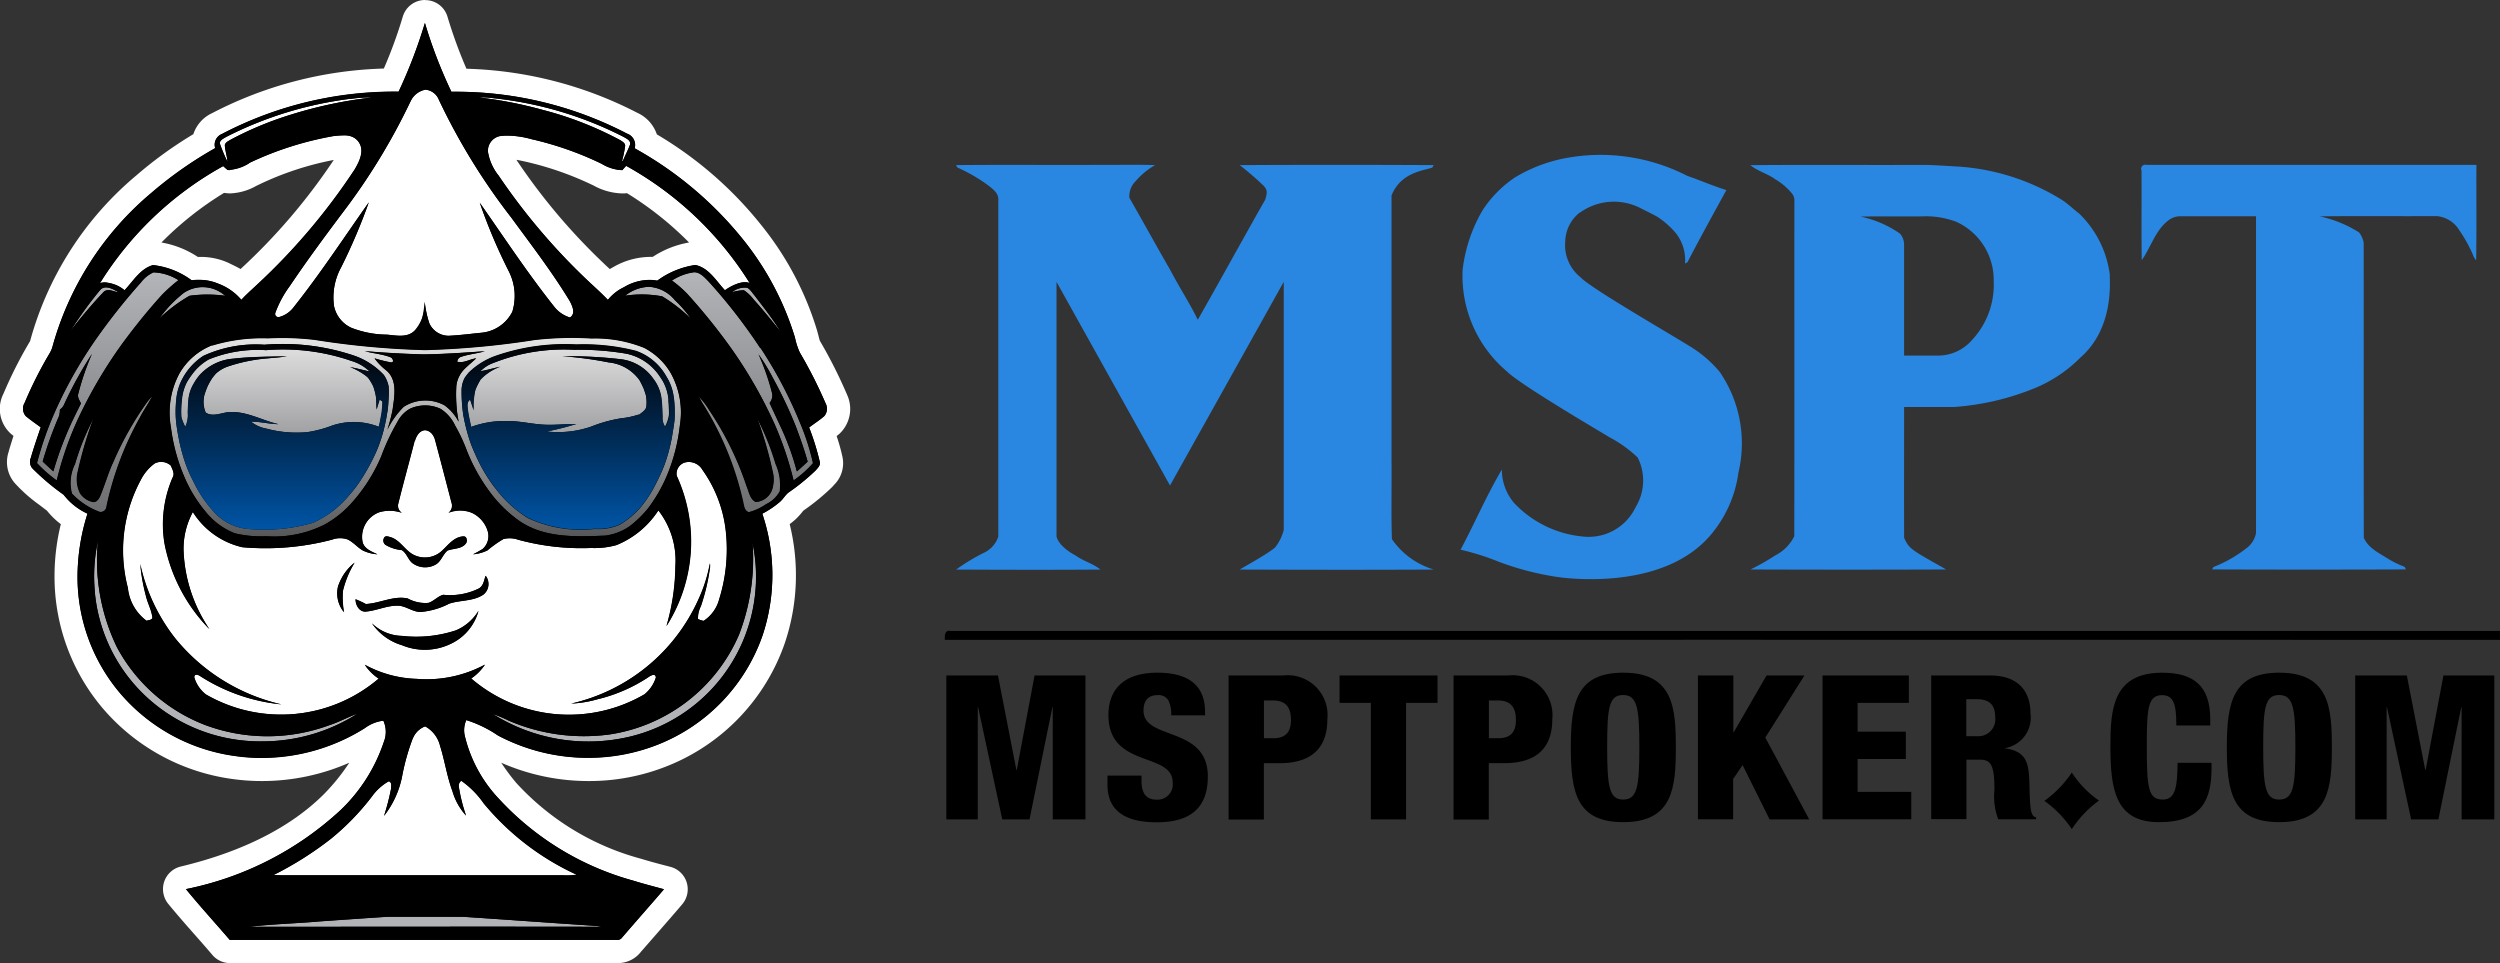<svg xmlns="http://www.w3.org/2000/svg" xmlns:xlink="http://www.w3.org/1999/xlink" width="180" height="69.338" viewBox="0 0 180 69.338">
  <rect x="0" y="0" width="180" height="69.338" fill="#333333" stroke="none"/>
  <defs>
    <linearGradient id="linear-gradient" x1="0.5" y1="-0.007" x2="0.5" y2="1.082" gradientUnits="objectBoundingBox">
      <stop offset="0" stop-color="#b4b5b9"/>
      <stop offset="1" stop-color="#68696b"/>
    </linearGradient>
    <linearGradient id="linear-gradient-2" x1="0.499" y1="-0.003" x2="0.499" y2="1.005" gradientUnits="objectBoundingBox">
      <stop offset="0" stop-color="#e6e6e7"/>
      <stop offset="1" stop-color="#545557"/>
    </linearGradient>
    <linearGradient id="linear-gradient-3" x1="0.5" y1="0.992" x2="0.5" y2="0.003" gradientUnits="objectBoundingBox">
      <stop offset="0" stop-color="#0054a5"/>
      <stop offset="1" stop-color="#010001"/>
    </linearGradient>
  </defs>
  <g id="MSPT_dark_logo" data-name="MSPT dark logo" transform="translate(-105 -1288.92)">
    <g id="Image_for_light_background" data-name="Image for light background" transform="translate(103.958 1287.88)">
      <g id="Group_14050" data-name="Group 14050" transform="translate(69.06 12.167)">
        <g id="Group_14048" data-name="Group 14048" transform="translate(0 34.29)">
          <path id="Path_7194" data-name="Path 7194" d="M75.889,51.655c-.018-.273-.009-.709.382-.636H187.862v.645q-55.991-.014-111.982,0Z" transform="translate(-75.88 -51.011)"/>
          <path id="Path_7195" data-name="Path 7195" d="M162.99,64.285a8,8,0,0,0,1.981-2.045,7.247,7.247,0,0,0,1.954,2.018,7.921,7.921,0,0,0-1.954,2.054,7.814,7.814,0,0,0-1.981-2.036Z" transform="translate(-83.818 -52.034)"/>
        </g>
        <g id="Group_14049" data-name="Group 14049" transform="translate(0.809)">
          <path id="Path_7196" data-name="Path 7196" d="M125.348,17.461a4.184,4.184,0,0,1,4.408-.291c.391.2.8.391,1.182.609a6.312,6.312,0,0,1,1.327,1.182,3.172,3.172,0,0,1,.645,2.172l.173-.1c.909-1.745,1.854-3.463,2.8-5.19-.954-.3-1.872-.7-2.818-1.027a13.66,13.66,0,0,0-8.861-1.254,11.036,11.036,0,0,0-3.545,1.372,8.373,8.373,0,0,0-2.318,2.345,11.018,11.018,0,0,0-1.445,4.29,9,9,0,0,0,3.172,7.316c.891.9,5.98,3.9,7.416,4.762A8.912,8.912,0,0,1,129.5,35.1a3.673,3.673,0,0,1-.154,3.581,3.734,3.734,0,0,1-3.754,2.109,7.8,7.8,0,0,1-4.99-2.418,3.694,3.694,0,0,1-.882-2.409c-1.1,1.863-1.954,3.863-2.972,5.771a18.034,18.034,0,0,1,2.736.863,20.646,20.646,0,0,0,4.163,1.091s7.762,1.282,11.288-3.236a8.732,8.732,0,0,0,1.818-4.272,9.09,9.09,0,0,0-1.345-7.244,8.645,8.645,0,0,0-2.118-1.827c-1.827-1.127-7.244-4.254-7.907-4.99a2.959,2.959,0,0,1-1.1-2.572,2.736,2.736,0,0,1,1.045-2.09Z" transform="translate(-80.413 -13.283)" fill="#2987e2"/>
          <path id="Path_7197" data-name="Path 7197" d="M76.77,14.118c3.481-.036,6.962,0,10.452-.018,1.291.009,2.59-.027,3.89.018a5.129,5.129,0,0,0-1.4,1.154,1.508,1.508,0,0,0-.454,1.2c.991,1.727,1.945,3.472,2.945,5.2.627,1.209,1.381,2.354,1.981,3.581,1.636-2.872,3.227-5.78,4.862-8.662.109-.427.209-.663-.155-1.018a20.772,20.772,0,0,0-1.69-1.454q6.98-.041,13.969,0c-.027.045-.073.127-.1.173-.636.236-2.254.327-2.936,2.009V35.485c.018,1.854-.036,3.708.027,5.562a5.6,5.6,0,0,0,3.017,2.19c-4.653.027-9.307.018-13.969,0,.027-.045,1.8-.991,2.527-1.572a3.329,3.329,0,0,0,.636-1.282V22.525l-8.189,14.66-8.171-14.66V40.848s.082.691,1.381,1.381c.554.409,1.254.573,1.781,1.009-3.463.027-6.926.018-10.388,0a14.41,14.41,0,0,1,2.036-1.227,1.955,1.955,0,0,0,1-1.154V16.608c.027-.473-.409-.782-.745-1.045a12.041,12.041,0,0,0-2.2-1.272c-.027-.045-.073-.127-.1-.173Z" transform="translate(-76.77 -13.357)" fill="#2987e2"/>
          <path id="Path_7198" data-name="Path 7198" d="M154.6,14.218a16.163,16.163,0,0,1,7.589,2.436c.427.291.782.645,1.191.954a7.428,7.428,0,0,1,2.2,4.372c0,.6.3,3.89-2.118,6a9.962,9.962,0,0,1-3.29,2.2,18.79,18.79,0,0,1-5.808,1.354h-3.59c0,3.136-.009,6.28,0,9.416.373.836.564.882,3.027,2.281q-7.048.027-14.088,0a16.16,16.16,0,0,0,1.781-1.009,3.1,3.1,0,0,0,1.372-1.381c.018-8.034,0-16.078.009-24.112a.816.816,0,0,0-.164-.554,4.518,4.518,0,0,0-1.227-1.045c-.554-.409-1.254-.573-1.781-1.009,4.163-.036,8.325,0,12.488-.018.691,0,2.39.118,2.39.118Zm-7,3.6a7.706,7.706,0,0,1,2.881,1.236,1.216,1.216,0,0,1,.291.773v8.007h2.454a3.243,3.243,0,0,0,2.418-1.1,5.84,5.84,0,0,0,1.581-4.272,4.6,4.6,0,0,0-2.672-4.254,6.156,6.156,0,0,0-2.463-.4c-1.5.018-2.99-.018-4.49.018Z" transform="translate(-82.505 -13.357)" fill="#2987e2"/>
          <path id="Path_7199" data-name="Path 7199" d="M170.669,14.463a.3.3,0,0,1,.364-.364H194.8c-.009,2.29.018,4.581-.018,6.871a1.1,1.1,0,0,1-.236-.409,10.413,10.413,0,0,0-.982-1.763,2.128,2.128,0,0,0-1.618-1.009c-2.808.018-5.626-.018-8.434.018a8.715,8.715,0,0,1,2.836,1.154,1.737,1.737,0,0,1,.336.745c.009,7.08-.009,14.16.009,21.24.327.763,1.145,1.127,1.809,1.554a7.257,7.257,0,0,0,1.136.545,1.693,1.693,0,0,0,.091.182q-6.98.027-13.96,0c.027-.045.073-.127.1-.173a9.424,9.424,0,0,0,2.436-1.4,1.745,1.745,0,0,0,.627-1.045V17.8h-5.5a1.418,1.418,0,0,0-.791.282c-.963.727-1.272,1.945-1.936,2.881-.036-2.172,0-4.335-.018-6.508Z" transform="translate(-85.326 -13.357)" fill="#2987e2"/>
        </g>
      </g>
      <g id="Group_14055" data-name="Group 14055" transform="translate(1.042 1.04)">
        <g id="Group_14051" data-name="Group 14051">
          <path id="Path_7200" data-name="Path 7200" d="M45.421,69.645H17.673a.834.834,0,0,1-.636-.3c-.409-.473-.818-.936-1.227-1.409-.654-.745-1.309-1.491-1.945-2.254a.849.849,0,0,1-.145-.8.827.827,0,0,1,.6-.545c4.59-1.091,8.2-2.927,10.734-5.462a11.262,11.262,0,0,0,2.9-4.544,1.426,1.426,0,0,0,.027-.145l-.191.109a14.835,14.835,0,0,1-7.825,2.245,15.308,15.308,0,0,1-1.945-.127A14.1,14.1,0,0,1,9.148,51.6a13.839,13.839,0,0,1-3.281-9,15.034,15.034,0,0,1,.573-4.09,4.793,4.793,0,0,1-1.345-1.191c-.209-.173-.418-.327-.636-.491A10.2,10.2,0,0,1,2.813,35.38,1.5,1.5,0,0,1,2.54,33.9c.164-.582.345-1.136.527-1.672-.209-.155-.418-.309-.618-.473A1.6,1.6,0,0,1,2.131,29.8a29.293,29.293,0,0,1,1.854-3.654,1.11,1.11,0,0,0,.1-.218A22.734,22.734,0,0,1,11.474,14.4a28.244,28.244,0,0,1,4.29-3.063,1.7,1.7,0,0,1,1.009-1.309A27.478,27.478,0,0,1,29.3,6.905,33.718,33.718,0,0,0,30.915,2.57a.829.829,0,0,1,.8-.6h0a.837.837,0,0,1,.8.6,33.626,33.626,0,0,0,1.627,4.335,27.553,27.553,0,0,1,12.506,3.108,1.667,1.667,0,0,1,1.018,1.327,26.691,26.691,0,0,1,7.671,6.617,21.537,21.537,0,0,1,3.808,7.253c.036.109.064.236.091.354a2.291,2.291,0,0,0,.173.518,31.1,31.1,0,0,1,1.9,3.763,1.614,1.614,0,0,1-.3,1.872c-.218.191-.436.345-.654.509a13.9,13.9,0,0,1,.591,1.981,1.36,1.36,0,0,1-.427,1.291c-.009.018-.082.091-.091.109a16.151,16.151,0,0,1-1.909,1.581l-.073.055a1.073,1.073,0,0,0-.236.254,3.445,3.445,0,0,1-.345.382,5.27,5.27,0,0,1-.873.645,14.51,14.51,0,0,1-.173,8.625,13.883,13.883,0,0,1-8,8.38,14.343,14.343,0,0,1-5.353,1.018h0a14.694,14.694,0,0,1-6.889-1.7,8.745,8.745,0,0,1-.827-.464c-.109-.064-.209-.127-.309-.191a9.733,9.733,0,0,0,2.19,3.89,19.5,19.5,0,0,0,9.325,5.68c.591.182,1.172.345,1.763.5l.418.109a.81.81,0,0,1,.582.563.834.834,0,0,1-.164.791c-.609.709-1.227,1.418-1.845,2.118l-1.145,1.318a1.2,1.2,0,0,1-1.036.5h-.136ZM37.668,11.731a1.559,1.559,0,0,0-.409.036c-.055,0-.155.136-.145.254a3.057,3.057,0,0,0,.627,1.282,44.707,44.707,0,0,0,6.235,7.362c.155.145.791.736.954.891a5.833,5.833,0,0,1,.736-.464,4.471,4.471,0,0,1,2.236-.636,2.064,2.064,0,0,1,.409.027h.009a6.041,6.041,0,0,1,2.854-1.091h.036a.5.5,0,0,1,.164.018,3.858,3.858,0,0,1,2.154,1.563,1.817,1.817,0,0,1,.191-.091,23.658,23.658,0,0,0-7.353-6.753.851.851,0,0,1-.336.1h-.173a3.621,3.621,0,0,1-1.654-.5l-.091-.045a23.474,23.474,0,0,0-4.872-1.709,7.492,7.492,0,0,0-1.554-.245ZM15.482,20.456A3.945,3.945,0,0,1,17.2,20.8a7.035,7.035,0,0,1,1.327.754c.073-.073.527-.491.527-.491a44.069,44.069,0,0,0,6.935-8.189c.291-.5.4-.854.291-1.018-.073-.109-.3-.127-.436-.127a4.973,4.973,0,0,0-.536.036,22.277,22.277,0,0,0-5.871,1.881l-.254.127a3.352,3.352,0,0,1-1.5.454,1.286,1.286,0,0,1-.264-.018.691.691,0,0,1-.3-.1,23.4,23.4,0,0,0-7.371,6.771c.064.027.127.064.182.091a4.09,4.09,0,0,1,1.99-1.536.757.757,0,0,1,.2-.027h.118a5.336,5.336,0,0,1,2.681.945c.073.045.145.082.218.127.118,0,.227-.009.345-.009Z" transform="translate(-1.124 -1.125)"/>
          <path id="Path_7201" data-name="Path 7201" d="M31.642,2.712a34.144,34.144,0,0,0,1.9,4.935h.473a26.679,26.679,0,0,1,12.179,3.017.864.864,0,0,1,.545,1.054,26.456,26.456,0,0,1,7.88,6.662,21.027,21.027,0,0,1,3.663,6.971,5.088,5.088,0,0,0,.345,1.072,32.816,32.816,0,0,1,1.854,3.654.823.823,0,0,1-.091.927c-.345.3-.736.545-1.091.818a18.228,18.228,0,0,1,.763,2.454c.082.264-.145.464-.3.645a15.406,15.406,0,0,1-1.89,1.545c-.273.182-.418.482-.654.691a6.571,6.571,0,0,1-1.291.873,13.771,13.771,0,0,1,.027,8.743,13.076,13.076,0,0,1-7.516,7.871,13.524,13.524,0,0,1-5.044.963A13.842,13.842,0,0,1,36.9,54a8.692,8.692,0,0,0-2.281-1.109,1.8,1.8,0,0,0-.118,1.091,9.94,9.94,0,0,0,2.418,4.526,20.56,20.56,0,0,0,9.725,5.944c.727.227,1.472.418,2.209.618-1,1.163-2.018,2.309-3.017,3.472a.4.4,0,0,1-.373.173H17.582c-1.045-1.218-2.136-2.409-3.154-3.654a23.079,23.079,0,0,0,11.134-5.69,12.061,12.061,0,0,0,3.117-4.917,1.951,1.951,0,0,0-.036-1.518h-.064a2.857,2.857,0,0,0-1.272.536,13.952,13.952,0,0,1-7.425,2.145,12.468,12.468,0,0,1-1.836-.127A13.227,13.227,0,0,1,9.7,50.973,12.94,12.94,0,0,1,6.621,42.53a15.12,15.12,0,0,1,.718-4.5,4.585,4.585,0,0,1-1.718-1.363A16.839,16.839,0,0,1,3.358,34.75.732.732,0,0,1,3.267,34c.209-.736.464-1.463.709-2.19-.364-.264-.727-.518-1.072-.8a.817.817,0,0,1-.082-.972,29.069,29.069,0,0,1,1.8-3.563,2.256,2.256,0,0,0,.182-.4,22.129,22.129,0,0,1,7.135-11.134,28.44,28.44,0,0,1,4.6-3.226.832.832,0,0,1,.482-1.018A26.748,26.748,0,0,1,29.324,7.647h.418a35.629,35.629,0,0,0,1.89-4.935M17.6,13.292a.988.988,0,0,1-.164-.009c-.109-.091-.218-.182-.318-.282a24.2,24.2,0,0,0-8.871,8.425,1.058,1.058,0,0,1,.364-.064,2.956,2.956,0,0,1,1.409.582c.618-.654,1.127-1.545,2.036-1.809h.082a5.918,5.918,0,0,1,2.708,1.091c.182-.018.364-.027.536-.027a3.227,3.227,0,0,1,1.363.264,4,4,0,0,1,1.681,1.172c.345-.382.736-.718,1.109-1.072A45.2,45.2,0,0,0,26.6,13.228c.327-.564.7-1.318.291-1.936a1.214,1.214,0,0,0-1.136-.5c-.227,0-.464.027-.673.045a23.631,23.631,0,0,0-6.1,1.945,3.446,3.446,0,0,1-1.4.491m27.23,9.352a3.311,3.311,0,0,1,1.154-.909,3.7,3.7,0,0,1,1.827-.527,3.054,3.054,0,0,1,.573.055A6.1,6.1,0,0,1,51.1,20.117c.972.191,1.5,1.145,2.136,1.818a2.993,2.993,0,0,1,1.409-.582,1.072,1.072,0,0,1,.373.064,24.47,24.47,0,0,0-8.9-8.443c-.091.1-.182.2-.273.309h-.109a3.31,3.31,0,0,1-1.381-.454A23.659,23.659,0,0,0,39.3,11.056a8.1,8.1,0,0,0-1.745-.264,2.762,2.762,0,0,0-.545.045,1.081,1.081,0,0,0-.845,1.109,3.665,3.665,0,0,0,.773,1.736,45.438,45.438,0,0,0,6.344,7.489c.509.482,1.036.945,1.518,1.454M31.642,1.04h0a1.674,1.674,0,0,0-1.6,1.2,32.677,32.677,0,0,1-1.363,3.735A28.484,28.484,0,0,0,16.3,9.193,2.537,2.537,0,0,0,14.964,10.7a29.284,29.284,0,0,0-4.108,2.972A23.678,23.678,0,0,0,3.212,25.589l-.018.036a30.87,30.87,0,0,0-1.9,3.754A2.413,2.413,0,0,0,1.858,32.3c.055.045.109.082.155.127-.118.364-.236.745-.345,1.118a.068.068,0,0,1-.009.045,2.305,2.305,0,0,0,.491,2.281,10.944,10.944,0,0,0,1.736,1.527c.182.136.354.273.536.409a5.579,5.579,0,0,0,1,.972,15.7,15.7,0,0,0-.454,3.754,14.647,14.647,0,0,0,3.481,9.516,14.914,14.914,0,0,0,9.407,5.09,15.154,15.154,0,0,0,2.045.136,15.635,15.635,0,0,0,6.289-1.318,14.663,14.663,0,0,1-1.818,2.254c-2.39,2.39-5.871,4.154-10.307,5.217a1.671,1.671,0,0,0-1.2,1.091,1.693,1.693,0,0,0,.291,1.6c.645.782,1.309,1.545,1.963,2.281.409.464.818.927,1.218,1.4a1.666,1.666,0,0,0,1.272.582H45.493a2.086,2.086,0,0,0,1.7-.818l1.145-1.309c.609-.7,1.218-1.391,1.818-2.1a1.669,1.669,0,0,0-.836-2.7l-.418-.109c-.6-.155-1.163-.309-1.727-.482a18.73,18.73,0,0,1-8.952-5.444,14.249,14.249,0,0,1-1.091-1.463,15.6,15.6,0,0,0,6.289,1.318,15.1,15.1,0,0,0,5.671-1.082A14.7,14.7,0,0,0,57.563,47.3a15.311,15.311,0,0,0,.336-8.525,4.883,4.883,0,0,0,.482-.4,5.3,5.3,0,0,0,.418-.464.965.965,0,0,1,.082-.1h0l.073-.055A15.962,15.962,0,0,0,60.962,36.1c.027-.027.055-.064.082-.091l.036-.045a2.185,2.185,0,0,0,.609-2.072,13.578,13.578,0,0,0-.409-1.454c.064-.055.136-.109.2-.164a2.45,2.45,0,0,0,.545-2.827,34.373,34.373,0,0,0-1.954-3.872,3.016,3.016,0,0,1-.082-.3l-.109-.409a22.347,22.347,0,0,0-3.945-7.516,27.5,27.5,0,0,0-7.6-6.635,2.628,2.628,0,0,0-1.409-1.554,28.469,28.469,0,0,0-12.3-3.172A33.794,33.794,0,0,1,33.26,2.24a1.666,1.666,0,0,0-1.6-1.191h0Zm13.3,19.368h0c-.155-.145-.309-.282-.454-.427a43.794,43.794,0,0,1-6.117-7.216c-.045-.064-.091-.136-.145-.218.227.036.464.091.709.145a22.831,22.831,0,0,1,4.735,1.654l.082.036a4.464,4.464,0,0,0,2.027.582h.236a1,1,0,0,0,.164-.018A23.877,23.877,0,0,1,50.655,18.5a6.873,6.873,0,0,0-2.618,1.036h-.209a5.383,5.383,0,0,0-2.663.754c-.073.036-.145.082-.218.127h0Zm-27.33-5.444a4.084,4.084,0,0,0,1.872-.536c.073-.036.155-.073.227-.109a21.913,21.913,0,0,1,5.362-1.763,43.149,43.149,0,0,1-6.653,7.8l-.055.055c-.3-.173-.6-.309-.854-.436a4.786,4.786,0,0,0-2.09-.436h-.136A6.84,6.84,0,0,0,12.665,18.5a23.647,23.647,0,0,1,4.508-3.572c.027,0,.055.009.091.009a2.57,2.57,0,0,0,.373.027h0Z" transform="translate(-1.042 -1.04)" fill="#fff"/>
        </g>
        <g id="Group_14054" data-name="Group 14054" transform="translate(1.66 1.654)">
          <path id="Path_7202" data-name="Path 7202" d="M27.441,56.342c-.691.236-1.336.609-2.036.827a12.832,12.832,0,0,1-8.925-.027,12.149,12.149,0,0,1-6.335-5.59A14.36,14.36,0,0,1,8.773,43.89,12.02,12.02,0,0,0,8.546,47.5a11.75,11.75,0,0,0,4.063,7.925,12.072,12.072,0,0,0,8.034,2.9,12.725,12.725,0,0,0,6.807-1.981Zm7.535,14.615c-1.79,0-3.581-.009-5.371,0-1.681.109-3.354.227-5.035.345-1.636.136-3.29.182-4.917.373,8.462,0,16.923-.018,25.394,0a3.269,3.269,0,0,0-.509-.073c-3.19-.209-6.371-.445-9.552-.654ZM55.907,43.99a15.218,15.218,0,0,1-.972,6.653,12.106,12.106,0,0,1-9.307,7.18,13.647,13.647,0,0,1-7.289-1,8.525,8.525,0,0,0-1.118-.464,12.918,12.918,0,0,0,9.689,1.663A11.835,11.835,0,0,0,55.9,43.99Z" transform="translate(-3.382 -6.599)" fill="#b2b3b7"/>
          <g id="Group_14052" data-name="Group 14052" transform="translate(7.201 4.808)">
            <path id="Path_7203" data-name="Path 7203" d="M32.583,9a1.479,1.479,0,0,1,1.082-.854,1.145,1.145,0,0,1,.954.709,45.878,45.878,0,0,0,5.226,8.507c1.436,1.963,2.927,3.9,4.19,5.98.191.345.473.936.027,1.209a2.3,2.3,0,0,1-1.091-.727c-1.927-2.418-3.626-5-5.4-7.535a39.776,39.776,0,0,0,2.109,4.972,3.892,3.892,0,0,1,.236,2.872,2.791,2.791,0,0,1-2.236,1.518c-.782.073-1.563.182-2.354.218a1.531,1.531,0,0,1-1.391-.909,7.422,7.422,0,0,1-.327-1.545c-.1.736-.118,1.618-.763,2.118-.536.491-1.3.309-1.954.254a7.216,7.216,0,0,1-2.563-.491,2.237,2.237,0,0,1-1.254-1.581,4.551,4.551,0,0,1,.527-2.8,43.6,43.6,0,0,0,1.981-4.653C27.8,18.793,26.1,21.383,24.176,23.81a1.882,1.882,0,0,1-1.036.709.233.233,0,0,1-.282-.318,7.766,7.766,0,0,1,1.018-1.89c1.2-1.781,2.472-3.508,3.754-5.217a45.379,45.379,0,0,0,4.944-8.08Z" transform="translate(-11.889 -8.15)" fill="#fff"/>
            <path id="Path_7204" data-name="Path 7204" d="M27.857,8.869a10.085,10.085,0,0,1,1.572-.109A31.609,31.609,0,0,0,23.567,10a24.473,24.473,0,0,0-4.308,1.79c-.164.1-.373.182-.436.382.018.418.164.809.191,1.227a12.52,12.52,0,0,1-.564-1.354c.045-.236.3-.336.482-.454a27,27,0,0,1,8.925-2.736Z" transform="translate(-11.489 -8.205)" fill="#fff"/>
            <path id="Path_7205" data-name="Path 7205" d="M38.9,8.759a6.327,6.327,0,0,1,1.1.055,26.814,26.814,0,0,1,9.4,2.79c.2.127.527.264.454.554-.145.391-.345.754-.5,1.145a.427.427,0,0,0-.082.055,8.654,8.654,0,0,0,.227-1.072c.036-.227-.191-.336-.345-.445A24.9,24.9,0,0,0,43.58,9.659a30.318,30.318,0,0,0-4.69-.909Z" transform="translate(-13.352 -8.205)" fill="#fff"/>
            <path id="Path_7206" data-name="Path 7206" d="M31.794,35.893c.091-.354.327-.754.745-.773.382.018.618.382.709.709.409,1.509.8,3.027,1.191,4.535a.639.639,0,0,1-.236.709,2.066,2.066,0,0,1,2.845,1.345,1.241,1.241,0,0,1-.373,1.254,7.351,7.351,0,0,1-.691.382,2.878,2.878,0,0,0,1.036-.282,7.361,7.361,0,0,1,1.154-.818,1.876,1.876,0,0,1,1.072.055,17.267,17.267,0,0,0,5.235.591,5.884,5.884,0,0,0,1.827-.209,6.478,6.478,0,0,0,3.017-2.5,5.871,5.871,0,0,1,1.227,4.026,16.1,16.1,0,0,1-.645,4.308,11.589,11.589,0,0,0,1.772-5.853A11.733,11.733,0,0,0,50.644,38.4a.849.849,0,0,1,.582-.954,1.135,1.135,0,0,1,1.272.527,9.3,9.3,0,0,1,1.672,4.308,11.979,11.979,0,0,1-.464,5.008,2.67,2.67,0,0,1-1.127,1.563,2.161,2.161,0,0,1-.409-.136,2,2,0,0,1,.218-.936,14.848,14.848,0,0,0,.636-2.654,1.079,1.079,0,0,0,.009-.418,10.943,10.943,0,0,1-.845,2.645,13.245,13.245,0,0,1-9.143,7.453,8.058,8.058,0,0,0,1.918-.318,11.469,11.469,0,0,0,3.663-1.6c.155-.109.5-.291.518.045a2.461,2.461,0,0,1-.827,1.209A10.8,10.8,0,0,1,35.848,53a3.577,3.577,0,0,0,.991-1,8.854,8.854,0,0,1-4.917,1.027,8.153,8.153,0,0,1-3.735-1.018,3.61,3.61,0,0,0,1,1,10.826,10.826,0,0,1-12.433,1.145,2.326,2.326,0,0,1-.845-1.236c0-.3.309-.182.454-.073a13.149,13.149,0,0,0,5.817,2.018,13.847,13.847,0,0,1-7.644-4.753,13.092,13.092,0,0,1-2.518-5.353,14.07,14.07,0,0,0,.409,2.29c.118.5.373.954.454,1.463.091.282-.236.273-.409.336a3.341,3.341,0,0,1-1.345-2.363,10.74,10.74,0,0,1,.945-7.807,3.266,3.266,0,0,1,.982-1.154,1.036,1.036,0,0,1,1.163.145c.118.273.309.591.127.882a8.5,8.5,0,0,0-.582,4.7A12.086,12.086,0,0,0,17,49.444a10.83,10.83,0,0,1-1.863-5.726,5.617,5.617,0,0,1,.673-2.708,5.693,5.693,0,0,0,3.563,2.536A18.882,18.882,0,0,0,25.832,43a1.659,1.659,0,0,1,1.109-.018c.418.191.718.573,1.109.8a2.915,2.915,0,0,0,1.045.273c-.409-.191-.927-.373-1.063-.863a1.887,1.887,0,0,1,1.191-2.163,2.681,2.681,0,0,1,1.645.045.589.589,0,0,1-.264-.691c.373-1.5.782-2.99,1.172-4.49Zm-2.181,6.935a.386.386,0,0,0,.073.554,2.74,2.74,0,0,0,1.163.373c.354.209.445.654.745.918a1.538,1.538,0,0,0,1.663.145c.427-.218.536-.745.891-1.027.427-.164.982-.1,1.3-.482.155-.155.109-.563-.164-.536-.645.027-1.063.591-1.5,1a1.8,1.8,0,0,1-1.972.373c-.691-.282-1.018-1.072-1.736-1.309-.145-.036-.364-.136-.473,0ZM26.3,46.29a2.113,2.113,0,0,0,.409,1.936,5.819,5.819,0,0,1-.082-1.536,7,7,0,0,1,.845-2.036A3.555,3.555,0,0,0,26.3,46.29Zm10.6-.682c-.118.318-.155.718-.482.909a4.685,4.685,0,0,1-2.563.454c-.391.109-.673.454-1.063.582a2.628,2.628,0,0,1-1.5-.318c-1.027-.218-2,.354-3.017.4a6.808,6.808,0,0,0-.736-.345c0,.391.254.9.709.891.773-.055,1.5-.427,2.281-.427.6-.018,1.082.445,1.681.454a5.481,5.481,0,0,0,2.072-.6c.809-.264,1.736-.155,2.463-.654a.97.97,0,0,0,.164-1.345Zm-.518,2.527a3.463,3.463,0,0,1-1.618,1.4,9.081,9.081,0,0,1-3.89.4,3.2,3.2,0,0,1-2.163-.909,4.021,4.021,0,0,0,2.172,1.581,4.285,4.285,0,0,0,3.536-.118,3.686,3.686,0,0,0,1.963-2.345Z" transform="translate(-10.791 -10.608)" fill="#fff"/>
            <path id="Path_7207" data-name="Path 7207" d="M32.752,59.426a1.519,1.519,0,0,1,.873-.836,2.18,2.18,0,0,1,1.072,1.4c.345,1.072.5,2.2.891,3.263a4.5,4.5,0,0,0,.982,1.763,11.527,11.527,0,0,1-.518-2.054.445.445,0,0,1,.173-.454,6.331,6.331,0,0,1,1.609,1.618,18.87,18.87,0,0,0,6.7,5.144,4.527,4.527,0,0,1-.991.045H23.954c-.418,0-.836.009-1.254-.018a24.511,24.511,0,0,0,4.144-2.618,18.139,18.139,0,0,0,2.936-3.027A3.827,3.827,0,0,1,31,62.544c.236.055.182.345.173.518a16.53,16.53,0,0,1-.509,1.972,6.715,6.715,0,0,0,1.291-2.79,16.151,16.151,0,0,1,.782-2.8Z" transform="translate(-11.877 -12.747)" fill="#fff"/>
          </g>
          <path id="Path_7208" data-name="Path 7208" d="M9.851,24.046c-.382-.227-1-.591-1.354-.127a28.51,28.51,0,0,0-2.109,2.908c.754-.954,1.527-1.89,2.363-2.772.3-.327.736-.045,1.1,0Zm.418,3.526c.854-1.154,1.763-2.272,2.727-3.336a11.8,11.8,0,0,1,1.182-1.054,3.616,3.616,0,0,0-1.809-.564,2.358,2.358,0,0,0-.882.7,45.089,45.089,0,0,0-3.236,4.072,31.538,31.538,0,0,0-2.99,5.29A23.738,23.738,0,0,0,3.98,36.352a9.863,9.863,0,0,0,1.427,1.254,23.743,23.743,0,0,1,1.581-4.535,33.241,33.241,0,0,1,3.272-5.5Zm-5.117,9.37c-.254-.236-.509-.464-.763-.709a27.652,27.652,0,0,1,1.182-3.281,1.581,1.581,0,0,0,.055-.409V32.5a.852.852,0,0,0,.282-.318,28.793,28.793,0,0,1,2.036-3.708,18.316,18.316,0,0,0-1,2.908c-.064.245.1.464.2.673-.164.327-.327.654-.491.991a24.237,24.237,0,0,0-1.5,3.908ZM54.868,23.9a2.854,2.854,0,0,1,.7.663c.673.736,1.291,1.527,1.936,2.3-.563-.909-1.227-1.754-1.881-2.608-.164-.182-.291-.427-.518-.536A1.476,1.476,0,0,0,54,24.046a3.576,3.576,0,0,1,.873-.145Zm-6.807-.245a2.9,2.9,0,0,0-1.745.645,7.982,7.982,0,0,1,2.672.045,11.155,11.155,0,0,1,2.072,1.618,8.073,8.073,0,0,0-1.154-1.345A2.628,2.628,0,0,0,48.06,23.655Zm7.78,9.47a28.72,28.72,0,0,1,1.154,4.035,2.427,2.427,0,0,1-.055.991,1.327,1.327,0,0,1-1.209.991c-.427-.227-.482-.754-.654-1.145A22.535,22.535,0,0,0,52.4,32.544a5.7,5.7,0,0,0-.754-.991,4.607,4.607,0,0,0,.364.654A22.54,22.54,0,0,1,54.84,39.2c.055.264.091.6.409.682A4.143,4.143,0,0,0,56.5,39.3a2.205,2.205,0,0,0,.982-.927,3.756,3.756,0,0,0-.309-1.981,18.431,18.431,0,0,0-1.318-3.263ZM9.406,36.416c-.318.736-.545,1.5-.845,2.236-.091.218-.227.482-.491.509a1.476,1.476,0,0,1-.972-.627,2.273,2.273,0,0,1-.182-1.527,29.313,29.313,0,0,1,1.145-3.89,18.036,18.036,0,0,0-1.345,3.308A3.018,3.018,0,0,0,6.5,38.543,5.232,5.232,0,0,0,8.37,39.815.423.423,0,0,0,9,39.46a22.736,22.736,0,0,1,2.381-6.353c.282-.545.636-1.045.918-1.591a3.9,3.9,0,0,0-.436.509,23.474,23.474,0,0,0-2.445,4.381Zm49.488-3.054a31.3,31.3,0,0,0-2.8-5.29h-.027a39.271,39.271,0,0,0-3.717-4.79c-.291-.291-.6-.663-1.045-.673a3.849,3.849,0,0,0-1.609.6,8.311,8.311,0,0,1,1.127.982,43.7,43.7,0,0,1,3.154,3.917,33.032,33.032,0,0,1,3.117,5.453,24.615,24.615,0,0,1,1.363,4.044,7.935,7.935,0,0,0,1.4-1.245,16.742,16.742,0,0,0-.972-3Zm-.2,3.59a18.619,18.619,0,0,0-1.245-3.381c-.236-.518-.482-1.027-.718-1.545a.847.847,0,0,0,.191-.663,16.744,16.744,0,0,0-.991-2.845,14.252,14.252,0,0,1,1.036,1.709,31.565,31.565,0,0,1,1.618,3.408c.327.863.636,1.727.882,2.608-.254.245-.509.473-.773.709ZM14.6,24.046a8.968,8.968,0,0,0-1.818,1.89A11.157,11.157,0,0,1,14.959,24.3a9.376,9.376,0,0,1,2.572,0,2.425,2.425,0,0,0-2.927-.245Z" transform="translate(-2.97 -4.66)" fill="url(#linear-gradient)"/>
          <path id="Path_7209" data-name="Path 7209" d="M50.4,32.307a3.276,3.276,0,0,0-.445-1.445c-.073-.118-.155-.236-.236-.354a3.79,3.79,0,0,0-2.354-1.563,19.82,19.82,0,0,0-3.745-.282,13.729,13.729,0,0,0-5.808.936,2.488,2.488,0,0,0-.963.609c.491-.082.963-.236,1.445-.327a3.545,3.545,0,0,0-1.427.918,5.73,5.73,0,0,0-.345.663,1.721,1.721,0,0,1-.055.164,5.143,5.143,0,0,0-.1,1.4c-.082-.254-.164-.518-.254-.773-.273.182-.182.536-.155.809.018.1.027.191.045.282.055.291.118.582.182.873a7.034,7.034,0,0,1,2.527-.427c1.009-.018,1.99.264,3,.273.682.018,1.354-.073,2.036-.055a21.236,21.236,0,0,1-2.118.536,7.27,7.27,0,0,0,3.208-.354,10.27,10.27,0,0,1,2.127-.591,5.925,5.925,0,0,0,1.254-.264h.073c.182-.164.454-.3.509-.564a2.747,2.747,0,0,0-.027-.818c-.045-.155-.1-.318-.155-.473a6.7,6.7,0,0,0-.309-.627,3.1,3.1,0,0,0-2.227-1.282,26.941,26.941,0,0,0-3.317-.445,32.554,32.554,0,0,1,4.208.218,3.312,3.312,0,0,1,2.254,1.309l.073.1a2.869,2.869,0,0,1,.545,1.182c.036.182.055.373.073.554.027.327.027.654.045.982a1.121,1.121,0,0,0,.182.727,2.506,2.506,0,0,0,.291-.891c0-.182-.009-.364-.018-.545-.009-.155-.018-.309-.036-.454Zm-21.013.645c-.009-.291-.009-.573-.027-.863a5.21,5.21,0,0,0-.191-.763,4.156,4.156,0,0,0-.382-.645c-.027-.027-.091-.082-.118-.109a4.707,4.707,0,0,0-1.182-.663c.473.082.936.218,1.409.318a3.109,3.109,0,0,0-1.318-.763,15.157,15.157,0,0,0-6.144-.773,9.271,9.271,0,0,0-4.135.673,3.807,3.807,0,0,0-1.145,1.009,5.67,5.67,0,0,0-.418.618,3.349,3.349,0,0,0-.354,1.191c-.018.164-.036.318-.045.482a6.842,6.842,0,0,0,0,.863,3.8,3.8,0,0,0,.282.691A1.92,1.92,0,0,0,15.8,33.18c0-.209.018-.418.027-.627,0-.109.018-.227.027-.336a2.641,2.641,0,0,1,.382-1.127c.064-.109.127-.209.191-.309a3.247,3.247,0,0,1,.273-.345A3.591,3.591,0,0,1,19.119,29.3c1.272-.145,2.545-.127,3.826-.173-.618.109-1.245.127-1.863.2a12.161,12.161,0,0,0-2.409.545,2.462,2.462,0,0,0-.863.518c-.091.109-.182.218-.264.327a6.045,6.045,0,0,0-.3.527,5.32,5.32,0,0,0-.273.754c-.018.1-.027.191-.036.291a1.906,1.906,0,0,0,.155.9c.582.364,1.227-.064,1.845-.045,1.191-.018,2.254.618,3.39.873-.663,0-1.318-.191-1.981-.182a2.484,2.484,0,0,0,1.136.509,8.271,8.271,0,0,0,2.945.245,8.5,8.5,0,0,0,1.772-.473,4.944,4.944,0,0,1,3.354.091c.036-.145.064-.282.1-.427a5.945,5.945,0,0,0,.173-1.391c-.055-.036-.155-.109-.209-.145l-.218.709Zm21.131-2.708A4.758,4.758,0,0,0,48.639,28.5a9.433,9.433,0,0,0-3.79-.673,23.512,23.512,0,0,0-4.081.109,61.5,61.5,0,0,1-7.862.727,60.008,60.008,0,0,1-7.98-.736,19.924,19.924,0,0,0-3.372-.109,12.346,12.346,0,0,0-4,.518,4.7,4.7,0,0,0-2.363,2.036,5.958,5.958,0,0,0-.609,3.863,13.3,13.3,0,0,0,1.027,3.717,9.945,9.945,0,0,0,1.481,2.381,5.07,5.07,0,0,0,2.1,1.545,8.18,8.18,0,0,0,2.254.209,8.08,8.08,0,0,0,4.163-.818,7.348,7.348,0,0,0,2.09-1.691,12.065,12.065,0,0,0,2.027-3.226,15.806,15.806,0,0,1,1.163-2.481,2.271,2.271,0,0,1,.909-.963,2.633,2.633,0,0,1,2.19,0,2.828,2.828,0,0,1,1.063,1.218,12.119,12.119,0,0,1,.845,1.809,12.96,12.96,0,0,0,1.663,2.981,9.362,9.362,0,0,0,2.145,2.09c1.809,1.227,4.081,1.118,6.171,1.036a4.006,4.006,0,0,0,1.754-.682,7.92,7.92,0,0,0,1.336-1.309,11.089,11.089,0,0,0,1.309-2.272,13.059,13.059,0,0,0,.954-3.654,5.837,5.837,0,0,0-.691-3.854ZM29.562,35.516a7.647,7.647,0,0,1-.318.745c-.045.1-.091.191-.136.282A15.573,15.573,0,0,1,28.1,38.269a10.292,10.292,0,0,1-.736.927l-.018.018A7.2,7.2,0,0,1,24.8,41.123a12.571,12.571,0,0,1-4.8.427A3.758,3.758,0,0,1,17.556,40.2a8.718,8.718,0,0,1-.718-.927,8.54,8.54,0,0,1-.582-1.009l-.273-.545a9.679,9.679,0,0,1-.436-1.109c-.127-.391-.236-.791-.327-1.191-.055-.245-.1-.491-.145-.736-.018-.118-.036-.227-.055-.345-.045-.282-.073-.554-.091-.836a9.083,9.083,0,0,1,.045-1.318,4.019,4.019,0,0,1,.418-1.4l.064-.118A4.466,4.466,0,0,1,16.92,29.1a8.948,8.948,0,0,1,4.39-.8,16.073,16.073,0,0,1,6.371.754,5.2,5.2,0,0,1,2.2,1.391l.027.027a2.288,2.288,0,0,1,.345.827,5.476,5.476,0,0,1,0,.863c-.018.282-.027.554-.064.836l-.109.627a11.416,11.416,0,0,1-.518,1.89Zm4.672-2.881a2.9,2.9,0,0,0-2.9.127,5.959,5.959,0,0,0-1.182,1.663,11.678,11.678,0,0,0,.382-1.445c.127-.945.382-2.145-.464-2.845a4.185,4.185,0,0,1-.836-.863,10.213,10.213,0,0,0,1.154.291c.309.055.155-.336-.018-.373-.591-.227-1.236-.264-1.836-.436,1.409.118,2.827.2,4.244.236,1.472-.018,2.936-.127,4.408-.227-.554.164-1.136.209-1.681.391a.4.4,0,0,0-.309.364c.464.127.909-.191,1.363-.245-.273.264-.564.491-.827.754a2.046,2.046,0,0,0-.6,1.218,11.192,11.192,0,0,0,.036,1.745c.027.282.082.563.127.845a3.328,3.328,0,0,0-1.045-1.2Zm16.614.954a4.5,4.5,0,0,1-.073.6c-.009.064-.027.182-.036.236-.036.182-.064.364-.091.554a12.169,12.169,0,0,1-.527,1.954c-.064.164-.127.327-.2.491-.191.436-.409.873-.636,1.291a9.352,9.352,0,0,1-.945,1.363,6.234,6.234,0,0,1-1.445,1.182,3.849,3.849,0,0,1-1.809.309,9.014,9.014,0,0,1-4.817-.791,8.545,8.545,0,0,1-2.327-2.136c-.082-.1-.155-.191-.227-.291a11.726,11.726,0,0,1-.845-1.363c-.209-.409-.4-.827-.582-1.254-.082-.191-.145-.373-.209-.564a14.443,14.443,0,0,1-.464-1.872,1.788,1.788,0,0,0-.027-.218,10.732,10.732,0,0,1-.082-1.427,1.9,1.9,0,0,1,.236-.972c.091-.127.182-.245.282-.364a5.554,5.554,0,0,1,1.99-1.218,15.1,15.1,0,0,1,5.753-.8,15.213,15.213,0,0,1,4.308.464,4.055,4.055,0,0,1,2.136,1.772c.064.1.118.2.173.3a3.607,3.607,0,0,1,.4,1.3,8.941,8.941,0,0,1,.055,1.481Z" transform="translate(-3.931 -5.132)" fill="url(#linear-gradient-2)"/>
          <path id="Path_7210" data-name="Path 7210" d="M50.823,32.154a3.608,3.608,0,0,0-.4-1.3c-.055-.1-.118-.2-.173-.3a4.022,4.022,0,0,0-2.136-1.772,15.213,15.213,0,0,0-4.308-.464,15.226,15.226,0,0,0-5.753.8,5.285,5.285,0,0,0-1.99,1.218c-.1.118-.191.245-.282.364a2,2,0,0,0-.236.972,12.4,12.4,0,0,0,.082,1.427,1.788,1.788,0,0,0,.027.218,13.1,13.1,0,0,0,.464,1.872c.064.191.136.382.209.563.182.427.364.845.582,1.254a11.726,11.726,0,0,0,.845,1.363c.073.1.155.191.227.291A8.279,8.279,0,0,0,40.308,40.8a8.928,8.928,0,0,0,4.817.791,3.849,3.849,0,0,0,1.809-.309A6.234,6.234,0,0,0,48.378,40.1a9.351,9.351,0,0,0,.945-1.363,14.153,14.153,0,0,0,.636-1.291c.064-.164.136-.327.2-.491A12.169,12.169,0,0,0,50.687,35c.036-.182.064-.364.091-.554.009-.064.027-.182.036-.236.027-.2.055-.4.073-.6a8.977,8.977,0,0,0-.055-1.481Zm-.618,2.09a1.149,1.149,0,0,1-.182-.727c-.018-.327-.018-.654-.045-.982a5.428,5.428,0,0,0-.073-.554A2.99,2.99,0,0,0,49.36,30.8l-.073-.1a3.36,3.36,0,0,0-2.254-1.309,34.165,34.165,0,0,0-4.208-.218,26.942,26.942,0,0,1,3.317.445A3.118,3.118,0,0,1,48.369,30.9a6.7,6.7,0,0,1,.309.627c.055.155.1.318.155.473a3.086,3.086,0,0,1,.027.818c-.055.264-.318.4-.509.564h-.073a6.551,6.551,0,0,1-1.254.264,9.6,9.6,0,0,0-2.127.591,7.3,7.3,0,0,1-3.208.354,18.515,18.515,0,0,0,2.118-.536c-.682-.018-1.354.064-2.036.055-1.009,0-1.99-.291-3-.273a7.034,7.034,0,0,0-2.527.427c-.064-.291-.127-.582-.182-.873-.018-.1-.036-.191-.045-.282-.036-.273-.127-.627.155-.809.082.254.173.509.254.773a5.2,5.2,0,0,1,.1-1.4,1.721,1.721,0,0,1,.055-.164,4.6,4.6,0,0,1,.345-.663,3.643,3.643,0,0,1,1.427-.918c-.482.1-.963.245-1.445.327a2.488,2.488,0,0,1,.963-.609,13.775,13.775,0,0,1,5.808-.936,20.664,20.664,0,0,1,3.745.282,3.865,3.865,0,0,1,2.354,1.563c.082.118.155.236.236.354a3.359,3.359,0,0,1,.445,1.445c.009.155.027.3.036.454.009.182.018.364.018.545a2.391,2.391,0,0,1-.291.891ZM29.937,30.519l-.027-.027a5.38,5.38,0,0,0-2.2-1.391,16.092,16.092,0,0,0-6.371-.754,9.052,9.052,0,0,0-4.39.8,4.466,4.466,0,0,0-1.463,1.563l-.064.118a3.733,3.733,0,0,0-.418,1.4,7.99,7.99,0,0,0-.045,1.318,8.4,8.4,0,0,0,.091.836c.018.118.036.227.055.345.045.245.091.491.145.736.091.4.2.8.327,1.191a9.679,9.679,0,0,0,.436,1.109l.273.545a9.34,9.34,0,0,0,.582,1.009,7.887,7.887,0,0,0,.718.927A3.837,3.837,0,0,0,20.031,41.6a12.737,12.737,0,0,0,4.8-.427,6.915,6.915,0,0,0,2.545-1.909l.018-.018a9.155,9.155,0,0,0,.736-.927,12.6,12.6,0,0,0,1.009-1.727c.045-.091.091-.191.136-.282.109-.245.218-.491.318-.745a12.378,12.378,0,0,0,.518-1.89l.109-.627c.036-.273.055-.554.064-.836a6.842,6.842,0,0,0,0-.863,2.084,2.084,0,0,0-.345-.827Zm-.264,3.308c-.036.145-.064.282-.1.427a4.838,4.838,0,0,0-3.354-.091,8.653,8.653,0,0,1-1.772.473A8.254,8.254,0,0,1,21.5,34.39a2.393,2.393,0,0,1-1.136-.509c.663,0,1.318.173,1.981.182-1.136-.254-2.2-.891-3.39-.873-.618-.018-1.263.409-1.845.045a1.906,1.906,0,0,1-.155-.9c.009-.1.018-.191.036-.291a5.759,5.759,0,0,1,.273-.754,6.044,6.044,0,0,1,.3-.527c.082-.109.173-.227.264-.327a2.384,2.384,0,0,1,.863-.518,11.553,11.553,0,0,1,2.409-.545c.618-.073,1.245-.091,1.863-.2-1.272.036-2.554.018-3.826.173a3.673,3.673,0,0,0-2.418,1.136c-.1.109-.182.227-.273.345a3.517,3.517,0,0,0-.191.309,2.769,2.769,0,0,0-.382,1.127c-.009.109-.018.227-.027.336l-.027.627a2.025,2.025,0,0,1-.182,1.036,4.585,4.585,0,0,1-.282-.691c-.018-.291-.009-.582,0-.863.009-.164.027-.318.045-.482a3.405,3.405,0,0,1,.354-1.191,6.711,6.711,0,0,1,.418-.618,3.807,3.807,0,0,1,1.145-1.009,9.271,9.271,0,0,1,4.135-.673,14.963,14.963,0,0,1,6.144.773,3.206,3.206,0,0,1,1.318.763c-.473-.1-.936-.236-1.409-.318a4.872,4.872,0,0,1,1.182.663c.027.027.091.082.118.109a3.092,3.092,0,0,1,.382.645,4.468,4.468,0,0,1,.191.763c.018.291.018.573.027.863.082-.236.145-.473.218-.709.055.036.155.109.209.145a5.945,5.945,0,0,1-.173,1.391Z" transform="translate(-3.97 -5.179)" fill="url(#linear-gradient-3)"/>
          <g id="Group_14053" data-name="Group 14053">
            <path id="Path_7211" data-name="Path 7211" d="M31.808,2.878a34.144,34.144,0,0,0,1.9,4.935,26.664,26.664,0,0,1,12.651,3.017.864.864,0,0,1,.545,1.054,26.456,26.456,0,0,1,7.88,6.662,21.027,21.027,0,0,1,3.663,6.971,4.849,4.849,0,0,0,.345,1.063,32.816,32.816,0,0,1,1.854,3.654.823.823,0,0,1-.091.927c-.345.3-.736.545-1.091.818a18.229,18.229,0,0,1,.763,2.454c.082.264-.145.464-.3.645a15.407,15.407,0,0,1-1.89,1.545c-.273.182-.418.482-.654.691a6.571,6.571,0,0,1-1.291.873,13.771,13.771,0,0,1,.027,8.743A13.076,13.076,0,0,1,48.6,54.8a13.858,13.858,0,0,1-11.543-.645,8.692,8.692,0,0,0-2.281-1.109,1.8,1.8,0,0,0-.118,1.091,9.941,9.941,0,0,0,2.418,4.526A20.56,20.56,0,0,0,46.8,64.609c.727.227,1.472.418,2.209.618C48.014,66.39,47,67.535,46,68.7a.441.441,0,0,1-.445.173h-27.8c-1.045-1.218-2.136-2.409-3.154-3.654a23.079,23.079,0,0,0,11.134-5.69,12.061,12.061,0,0,0,3.117-4.917,1.951,1.951,0,0,0-.036-1.518,2.779,2.779,0,0,0-1.336.527,13.941,13.941,0,0,1-9.261,2.018,13.227,13.227,0,0,1-8.343-4.517,12.94,12.94,0,0,1-3.081-8.443,15.12,15.12,0,0,1,.718-4.5,4.585,4.585,0,0,1-1.718-1.363A16.839,16.839,0,0,1,3.524,34.9a.732.732,0,0,1-.091-.745c.209-.736.464-1.463.709-2.19-.364-.264-.727-.518-1.072-.8a.817.817,0,0,1-.082-.972,29.069,29.069,0,0,1,1.8-3.563,2.256,2.256,0,0,0,.182-.4A22.129,22.129,0,0,1,12.1,15.093a28.44,28.44,0,0,1,4.6-3.226.832.832,0,0,1,.482-1.018A26.745,26.745,0,0,1,29.909,7.8,35.628,35.628,0,0,0,31.8,2.86ZM30.754,8.522A45.705,45.705,0,0,1,25.81,16.6c-1.291,1.718-2.563,3.445-3.754,5.217a7.447,7.447,0,0,0-1.018,1.89.235.235,0,0,0,.282.318,1.947,1.947,0,0,0,1.036-.709c1.927-2.427,3.626-5.017,5.408-7.544a41.1,41.1,0,0,1-1.981,4.653,4.488,4.488,0,0,0-.527,2.8,2.2,2.2,0,0,0,1.254,1.581,7.178,7.178,0,0,0,2.563.491c.645.055,1.418.236,1.954-.254a3,3,0,0,0,.763-2.118,7.422,7.422,0,0,0,.327,1.545,1.531,1.531,0,0,0,1.391.909c.791-.036,1.572-.136,2.354-.218A2.758,2.758,0,0,0,38.1,23.646a3.937,3.937,0,0,0-.236-2.872A39.776,39.776,0,0,1,35.753,15.8c1.772,2.527,3.472,5.117,5.4,7.535a2.234,2.234,0,0,0,1.091.727c.445-.273.164-.854-.027-1.209-1.263-2.081-2.754-4.017-4.19-5.98A45.4,45.4,0,0,1,32.8,8.368a1.145,1.145,0,0,0-.954-.709,1.459,1.459,0,0,0-1.082.854Zm-4.326-.2A27,27,0,0,0,17.5,11.058c-.191.109-.436.209-.482.454a12.519,12.519,0,0,0,.564,1.354c-.027-.418-.173-.809-.191-1.227.064-.2.282-.282.436-.382a24.762,24.762,0,0,1,4.308-1.79A31.609,31.609,0,0,1,28,8.222a9.087,9.087,0,0,0-1.572.109Zm9.18-.109a30.527,30.527,0,0,1,4.69.909A24.9,24.9,0,0,1,45.869,11.3c.155.1.382.218.345.445a8.654,8.654,0,0,1-.227,1.072.427.427,0,0,0,.082-.055c.164-.382.364-.754.5-1.145.082-.3-.245-.436-.454-.554a26.625,26.625,0,0,0-9.4-2.79,6.372,6.372,0,0,0-1.1-.055ZM19.157,12.958a2.929,2.929,0,0,1-1.563.482c-.109-.091-.218-.182-.318-.282A24.2,24.2,0,0,0,8.4,21.583a2.177,2.177,0,0,1,1.772.518c.618-.654,1.127-1.545,2.036-1.809A5.587,5.587,0,0,1,15,21.383a3.747,3.747,0,0,1,1.9.236,4,4,0,0,1,1.681,1.172c.345-.382.736-.718,1.109-1.072a45.2,45.2,0,0,0,7.062-8.334c.327-.564.7-1.318.291-1.936-.373-.618-1.2-.518-1.809-.454a23.631,23.631,0,0,0-6.1,1.945Zm17.187-.836a3.665,3.665,0,0,0,.773,1.736,45.438,45.438,0,0,0,6.344,7.489c.509.482,1.036.945,1.518,1.454a3.311,3.311,0,0,1,1.154-.909,3.431,3.431,0,0,1,2.4-.473,6.1,6.1,0,0,1,2.736-1.127c.972.191,1.5,1.145,2.136,1.818.536-.318,1.136-.745,1.79-.518a24.47,24.47,0,0,0-8.9-8.443c-.091.1-.182.2-.273.309A2.923,2.923,0,0,1,44.533,13a23.659,23.659,0,0,0-5.053-1.772,5.746,5.746,0,0,0-2.29-.218,1.08,1.08,0,0,0-.845,1.109ZM11.368,21.51a45.089,45.089,0,0,0-3.236,4.072,31.538,31.538,0,0,0-2.99,5.29,23.738,23.738,0,0,0-1.282,3.672A9.863,9.863,0,0,0,5.287,35.8a23.744,23.744,0,0,1,1.581-4.535,33.241,33.241,0,0,1,3.272-5.5c.854-1.154,1.763-2.272,2.727-3.336a11.794,11.794,0,0,1,1.182-1.054,3.616,3.616,0,0,0-1.809-.564,2.358,2.358,0,0,0-.882.7ZM49.577,21.4a8.312,8.312,0,0,1,1.127.982A43.7,43.7,0,0,1,53.858,26.3a33.032,33.032,0,0,1,3.117,5.453A24.615,24.615,0,0,1,58.338,35.8a7.936,7.936,0,0,0,1.4-1.245,16.741,16.741,0,0,0-.972-3,31.3,31.3,0,0,0-2.8-5.29h-.027a39.27,39.27,0,0,0-3.717-4.79c-.291-.291-.6-.663-1.045-.673a3.849,3.849,0,0,0-1.609.6Zm-41.19.718a28.51,28.51,0,0,0-2.109,2.908c.754-.954,1.527-1.89,2.363-2.772.3-.327.736-.045,1.1,0-.382-.227-1-.591-1.354-.127Zm6.108.136a8.968,8.968,0,0,0-1.818,1.89,11.157,11.157,0,0,1,2.172-1.636,9.376,9.376,0,0,1,2.572,0,2.425,2.425,0,0,0-2.927-.245Zm31.72.245a7.982,7.982,0,0,1,2.672.045,11.155,11.155,0,0,1,2.072,1.618A8.073,8.073,0,0,0,49.8,22.819a2.628,2.628,0,0,0-1.845-.963A2.9,2.9,0,0,0,46.214,22.5Zm7.68-.245a3.576,3.576,0,0,1,.873-.145,2.854,2.854,0,0,1,.7.663c.673.736,1.291,1.527,1.936,2.3-.563-.909-1.227-1.754-1.881-2.608-.164-.182-.291-.427-.518-.536a1.476,1.476,0,0,0-1.109.327ZM16.476,26.063A4.7,4.7,0,0,0,14.113,28.1a5.958,5.958,0,0,0-.609,3.863,13.3,13.3,0,0,0,1.027,3.717,9.945,9.945,0,0,0,1.481,2.381,5.07,5.07,0,0,0,2.1,1.545,8.18,8.18,0,0,0,2.254.209A8.08,8.08,0,0,0,24.528,39a7.348,7.348,0,0,0,2.09-1.691,12.065,12.065,0,0,0,2.027-3.226A15.806,15.806,0,0,1,29.809,31.6a2.271,2.271,0,0,1,.909-.963,2.633,2.633,0,0,1,2.19,0,2.828,2.828,0,0,1,1.063,1.218,12.119,12.119,0,0,1,.845,1.809,12.961,12.961,0,0,0,1.663,2.981,9.362,9.362,0,0,0,2.145,2.09c1.809,1.227,4.081,1.118,6.171,1.036a4.006,4.006,0,0,0,1.754-.682,7.92,7.92,0,0,0,1.336-1.309A11.089,11.089,0,0,0,49.2,35.507a13.058,13.058,0,0,0,.954-3.654A5.837,5.837,0,0,0,49.459,28a4.758,4.758,0,0,0-1.881-1.745,9.433,9.433,0,0,0-3.79-.673,23.512,23.512,0,0,0-4.081.109,61.5,61.5,0,0,1-7.862.727,60.008,60.008,0,0,1-7.98-.736,19.924,19.924,0,0,0-3.372-.109,12.346,12.346,0,0,0-4,.518Zm-4.753,4.172a23.474,23.474,0,0,0-2.445,4.381c-.318.736-.545,1.5-.845,2.236-.091.218-.227.482-.491.509a1.476,1.476,0,0,1-.972-.627,2.273,2.273,0,0,1-.182-1.527,29.313,29.313,0,0,1,1.145-3.89,18.036,18.036,0,0,0-1.345,3.308,3.018,3.018,0,0,0-.218,2.118,5.232,5.232,0,0,0,1.872,1.272.423.423,0,0,0,.627-.354,22.736,22.736,0,0,1,2.381-6.353c.282-.545.636-1.045.918-1.591a3.9,3.9,0,0,0-.436.509ZM51.5,29.763a4.607,4.607,0,0,0,.364.654A22.54,22.54,0,0,1,54.7,37.406c.055.264.091.6.409.682a4.143,4.143,0,0,0,1.254-.582,2.205,2.205,0,0,0,.982-.927,3.756,3.756,0,0,0-.309-1.981,18.431,18.431,0,0,0-1.318-3.263,28.721,28.721,0,0,1,1.154,4.035,2.427,2.427,0,0,1-.055.991,1.327,1.327,0,0,1-1.209.991c-.427-.227-.482-.754-.654-1.145a22.535,22.535,0,0,0-2.681-5.453,5.7,5.7,0,0,0-.754-.991Zm-20.431,3.19c-.382,1.5-.8,2.99-1.172,4.49a.6.6,0,0,0,.264.691,2.678,2.678,0,0,0-1.645-.045,1.892,1.892,0,0,0-1.191,2.163c.136.482.654.663,1.063.863a2.783,2.783,0,0,1-1.045-.273c-.4-.227-.691-.609-1.109-.8a1.66,1.66,0,0,0-1.109.018,18.863,18.863,0,0,1-6.462.545A5.741,5.741,0,0,1,15.1,38.07a5.541,5.541,0,0,0-.673,2.708A10.727,10.727,0,0,0,16.294,46.5a12.086,12.086,0,0,1-3.236-6.2,8.486,8.486,0,0,1,.582-4.7c.191-.291-.009-.609-.127-.882a1.021,1.021,0,0,0-1.163-.145,3.347,3.347,0,0,0-.982,1.154,10.7,10.7,0,0,0-.945,7.807A3.354,3.354,0,0,0,11.768,45.9c.173-.064.5-.055.409-.336-.091-.509-.345-.963-.454-1.463a13.007,13.007,0,0,1-.409-2.29,13.209,13.209,0,0,0,2.518,5.353,13.815,13.815,0,0,0,7.644,4.753A13.262,13.262,0,0,1,15.658,49.9c-.145-.109-.454-.227-.454.073a2.432,2.432,0,0,0,.845,1.236,10.826,10.826,0,0,0,12.433-1.145,3.61,3.61,0,0,1-1-1,8.35,8.35,0,0,0,3.735,1.018,8.87,8.87,0,0,0,4.917-1.027,3.7,3.7,0,0,1-.991,1A10.8,10.8,0,0,0,47.614,51.2a2.586,2.586,0,0,0,.827-1.209c-.009-.336-.364-.155-.518-.045a11.469,11.469,0,0,1-3.663,1.6,8.717,8.717,0,0,1-1.918.318,13.268,13.268,0,0,0,9.143-7.453,10.441,10.441,0,0,0,.845-2.645,1.291,1.291,0,0,1-.009.418,14.847,14.847,0,0,1-.636,2.654,2,2,0,0,0-.218.936,1.665,1.665,0,0,0,.409.136A2.643,2.643,0,0,0,53,44.35a12.144,12.144,0,0,0,.464-5.008,9.374,9.374,0,0,0-1.672-4.308,1.128,1.128,0,0,0-1.272-.527.849.849,0,0,0-.582.954A11.326,11.326,0,0,1,49.2,46.286a15.749,15.749,0,0,0,.645-4.308,5.918,5.918,0,0,0-1.227-4.026,6.532,6.532,0,0,1-3.017,2.5,5.884,5.884,0,0,1-1.827.209,17.491,17.491,0,0,1-5.235-.591,1.88,1.88,0,0,0-1.072-.055,8.318,8.318,0,0,0-1.154.818,2.75,2.75,0,0,1-1.036.282,6.363,6.363,0,0,0,.691-.382,1.228,1.228,0,0,0,.373-1.254A2.211,2.211,0,0,0,35.2,38.133a2.381,2.381,0,0,0-1.7,0,.643.643,0,0,0,.236-.709c-.4-1.509-.791-3.027-1.191-4.535a.869.869,0,0,0-.709-.709c-.409.009-.645.418-.745.773ZM8.023,43.759a11.75,11.75,0,0,0,4.063,7.925,12.072,12.072,0,0,0,8.034,2.9A12.725,12.725,0,0,0,26.928,52.6c-.691.236-1.336.609-2.036.827a12.832,12.832,0,0,1-8.925-.027,12.149,12.149,0,0,1-6.335-5.59A14.36,14.36,0,0,1,8.26,40.151a12.02,12.02,0,0,0-.227,3.608Zm47.361-3.508a15.218,15.218,0,0,1-.972,6.653,12.106,12.106,0,0,1-9.307,7.18,13.647,13.647,0,0,1-7.289-1,8.525,8.525,0,0,0-1.118-.464,12.918,12.918,0,0,0,9.689,1.663,11.835,11.835,0,0,0,8.989-14.033Zm-24.449,14.1a15.592,15.592,0,0,0-.782,2.8,6.776,6.776,0,0,1-1.291,2.79,16.53,16.53,0,0,0,.509-1.972c0-.173.064-.473-.173-.518a3.827,3.827,0,0,0-1.218,1.109,17.787,17.787,0,0,1-2.936,3.027A24.876,24.876,0,0,1,20.9,64.2c.418.027.836.018,1.254.018H41.742a4.527,4.527,0,0,0,.991-.045,18.975,18.975,0,0,1-6.7-5.144,6.8,6.8,0,0,0-1.609-1.618.439.439,0,0,0-.173.454,11.526,11.526,0,0,0,.518,2.054,4.439,4.439,0,0,1-.982-1.763c-.4-1.054-.554-2.181-.891-3.263a2.18,2.18,0,0,0-1.072-1.4,1.573,1.573,0,0,0-.873.836ZM24.047,67.563c-1.636.136-3.29.182-4.917.373,8.462,0,16.923-.018,25.394,0a3.269,3.269,0,0,0-.509-.073c-3.19-.209-6.371-.445-9.552-.654-1.79,0-3.581-.009-5.371,0-1.681.109-3.354.227-5.035.345Z" transform="translate(-2.869 -2.86)"/>
            <path id="Path_7212" data-name="Path 7212" d="M29.93,28.86c1.409.118,2.827.2,4.244.236,1.472-.018,2.936-.127,4.408-.227-.554.164-1.136.209-1.681.391a.4.4,0,0,0-.309.364c.464.127.909-.191,1.363-.245-.273.264-.564.491-.827.754a2.046,2.046,0,0,0-.6,1.218,11.192,11.192,0,0,0,.036,1.745c.027.282.082.563.127.845a3.327,3.327,0,0,0-1.045-1.2,2.9,2.9,0,0,0-2.9.127,5.959,5.959,0,0,0-1.182,1.663,11.677,11.677,0,0,0,.382-1.445c.127-.945.382-2.145-.464-2.845a4.185,4.185,0,0,1-.836-.863,10.212,10.212,0,0,0,1.154.291c.309.055.155-.336-.018-.373-.591-.227-1.236-.264-1.836-.436Z" transform="translate(-5.335 -5.229)"/>
            <path id="Path_7213" data-name="Path 7213" d="M7.974,29.05a18.316,18.316,0,0,0-1,2.908c-.064.245.1.464.2.673-.164.327-.327.654-.491.991a25.117,25.117,0,0,0-1.5,3.908c-.254-.236-.509-.464-.763-.709A27.652,27.652,0,0,1,5.6,33.54a1.581,1.581,0,0,0,.055-.409v-.045a.852.852,0,0,0,.282-.318,28.793,28.793,0,0,1,2.036-3.708Z" transform="translate(-3.01 -5.247)"/>
            <path id="Path_7214" data-name="Path 7214" d="M61.12,29.1a14.252,14.252,0,0,1,1.036,1.709,31.565,31.565,0,0,1,1.618,3.408c.327.863.636,1.727.882,2.608-.254.245-.509.473-.773.709a18.619,18.619,0,0,0-1.245-3.381c-.236-.518-.482-1.027-.718-1.545a.847.847,0,0,0,.191-.663A16.744,16.744,0,0,0,61.12,29.1Z" transform="translate(-8.177 -5.251)"/>
            <path id="Path_7215" data-name="Path 7215" d="M31.492,43.593c.109-.136.327-.036.473,0,.718.245,1.045,1.027,1.736,1.309a1.8,1.8,0,0,0,1.972-.373c.427-.409.854-.972,1.5-1,.273-.027.318.373.164.536-.318.382-.873.318-1.3.482-.354.291-.464.818-.891,1.027a1.535,1.535,0,0,1-1.663-.145c-.3-.264-.4-.709-.745-.918a2.74,2.74,0,0,1-1.163-.373.387.387,0,0,1-.073-.554Z" transform="translate(-5.47 -6.566)"/>
            <path id="Path_7216" data-name="Path 7216" d="M27.84,47.246A3.692,3.692,0,0,1,29,45.61a7,7,0,0,0-.845,2.036,5.8,5.8,0,0,0,.082,1.536,2.139,2.139,0,0,1-.409-1.936Z" transform="translate(-5.135 -6.756)"/>
            <path id="Path_7217" data-name="Path 7217" d="M38.57,46.66a.971.971,0,0,1-.164,1.345c-.727.491-1.654.382-2.463.654a5.481,5.481,0,0,1-2.072.6c-.6-.009-1.082-.473-1.681-.454-.782,0-1.509.373-2.281.427-.454.018-.718-.491-.709-.891a7.727,7.727,0,0,1,.736.345c1.018-.045,1.99-.618,3.017-.4a2.628,2.628,0,0,0,1.5.318c.391-.127.663-.473,1.063-.582a4.685,4.685,0,0,0,2.563-.454c.336-.191.373-.582.482-.909Z" transform="translate(-5.268 -6.851)"/>
            <path id="Path_7218" data-name="Path 7218" d="M38.171,49.439a3.682,3.682,0,0,1-1.963,2.345,4.284,4.284,0,0,1-3.536.118A4.021,4.021,0,0,1,30.5,50.321a3.2,3.2,0,0,0,2.163.909,9.081,9.081,0,0,0,3.89-.4,3.463,3.463,0,0,0,1.618-1.4Z" transform="translate(-5.387 -7.104)"/>
          </g>
        </g>
      </g>
      <path id="Path_7219" data-name="Path 7219" d="M76.019,54.55h3.708l1.327,6.807h.027l1.282-6.807h3.663V64.911H83.672V56.84h-.027L82,64.911H80.036L78.3,56.84h-.027v8.071H76.01V54.55Z" transform="translate(-6.832 -4.876)"/>
      <path id="Path_7220" data-name="Path 7220" d="M91.224,61.728v.364c0,.782.227,1.381,1.1,1.381a1.1,1.1,0,0,0,1.145-1.236c0-2.236-4.626-.991-4.626-4.862,0-1.654.918-3.045,3.526-3.045S95.8,55.566,95.8,57.157V57.4H93.36a2.144,2.144,0,0,0-.209-1.091.817.817,0,0,0-.773-.364c-.636,0-1.009.364-1.009,1.118C91.369,59.229,96,58.138,96,61.8c0,2.354-1.354,3.3-3.681,3.3-1.836,0-3.545-.536-3.545-2.7v-.663h2.445Z" transform="translate(-7.994 -4.856)"/>
      <path id="Path_7221" data-name="Path 7221" d="M98.379,54.55H102.3a2.87,2.87,0,0,1,3.181,3.154c0,1.854-.918,3.163-3.454,3.163h-1.118V64.92H98.37V54.559Zm2.536,4.517h.691c1.009,0,1.254-.609,1.254-1.309,0-.8-.273-1.409-1.3-1.409h-.645v2.718Z" transform="translate(-8.869 -4.876)"/>
      <path id="Path_7222" data-name="Path 7222" d="M109.423,56.522H107.16V54.55h7.053v1.972H111.95v8.389h-2.536V56.522Z" transform="translate(-9.67 -4.876)"/>
      <path id="Path_7223" data-name="Path 7223" d="M116.2,54.55h3.917A2.87,2.87,0,0,1,123.3,57.7c0,1.854-.918,3.163-3.454,3.163h-1.118V64.92H116.19V54.559Zm2.536,4.517h.691c1.009,0,1.254-.609,1.254-1.309,0-.8-.273-1.409-1.3-1.409h-.645v2.718Z" transform="translate(-10.493 -4.876)"/>
      <path id="Path_7224" data-name="Path 7224" d="M129.261,65.091c-3.336,0-3.781-2.09-3.781-5.381s.454-5.381,3.781-5.381c3.59,0,3.781,2.508,3.781,5.381S132.842,65.091,129.261,65.091Zm-.018-1.627c1.027,0,1.172-.918,1.172-3.763s-.154-3.763-1.172-3.763-1.145.918-1.145,3.763S128.252,63.464,129.243,63.464Z" transform="translate(-11.34 -4.856)"/>
      <path id="Path_7225" data-name="Path 7225" d="M135.568,54.549H138.1v4.09h.027l2.363-4.09h2.727L140.4,59.021l3.163,5.889h-2.854L138.767,61l-.682,1v2.9H135.55V54.54Z" transform="translate(-12.257 -4.875)"/>
      <path id="Path_7226" data-name="Path 7226" d="M145.41,54.549h6.226v1.972h-3.69v2.072h3.472v1.972h-3.472v2.363h3.863V64.9h-6.389V54.54Z" transform="translate(-13.156 -4.875)"/>
      <path id="Path_7227" data-name="Path 7227" d="M154.02,54.548h4.254c2.154,0,2.9,1.282,2.9,2.7a2.229,2.229,0,0,1-1.809,2.527V59.8c1.609.218,1.7,1.191,1.736,2.581.045,2.045.118,2.254.482,2.39V64.9h-2.727a4.6,4.6,0,0,1-.273-2.109c0-1.8-.255-2.181-1.054-2.181h-.963v4.281h-2.536V54.53Zm2.536,4.372h.782a1.217,1.217,0,0,0,1.3-1.354c0-.782-.3-1.309-1.309-1.309h-.773v2.654Z" transform="translate(-13.941 -4.874)"/>
      <path id="Path_7228" data-name="Path 7228" d="M172.974,58.129c0-1.509-.182-2.181-1.027-2.181-1.009,0-1.1.927-1.1,3.645,0,3.081.109,3.872,1.163,3.872.936,0,1.036-1.027,1.054-2.645h2.445v.364c0,2.236-.645,3.908-3.781,3.908s-3.5-2.336-3.5-5.453c0-2.654.154-5.308,3.735-5.308,2.236,0,3.454.927,3.454,3.363v.436Z" transform="translate(-15.236 -4.856)"/>
      <path id="Path_7229" data-name="Path 7229" d="M181.231,65.091c-3.336,0-3.781-2.09-3.781-5.381s.454-5.381,3.781-5.381c3.59,0,3.781,2.508,3.781,5.381S184.812,65.091,181.231,65.091Zm-.018-1.627c1.027,0,1.172-.918,1.172-3.763s-.155-3.763-1.172-3.763-1.145.918-1.145,3.763S180.222,63.464,181.213,63.464Z" transform="translate(-16.076 -4.856)"/>
      <path id="Path_7230" data-name="Path 7230" d="M187.629,54.55h3.708l1.327,6.807h.027l1.281-6.807h3.663V64.911h-2.354V56.84h-.027l-1.645,8.071h-1.963L189.91,56.84h-.027v8.071H187.62V54.55Z" transform="translate(-17.003 -4.876)"/>
    </g>
  </g>
</svg>
